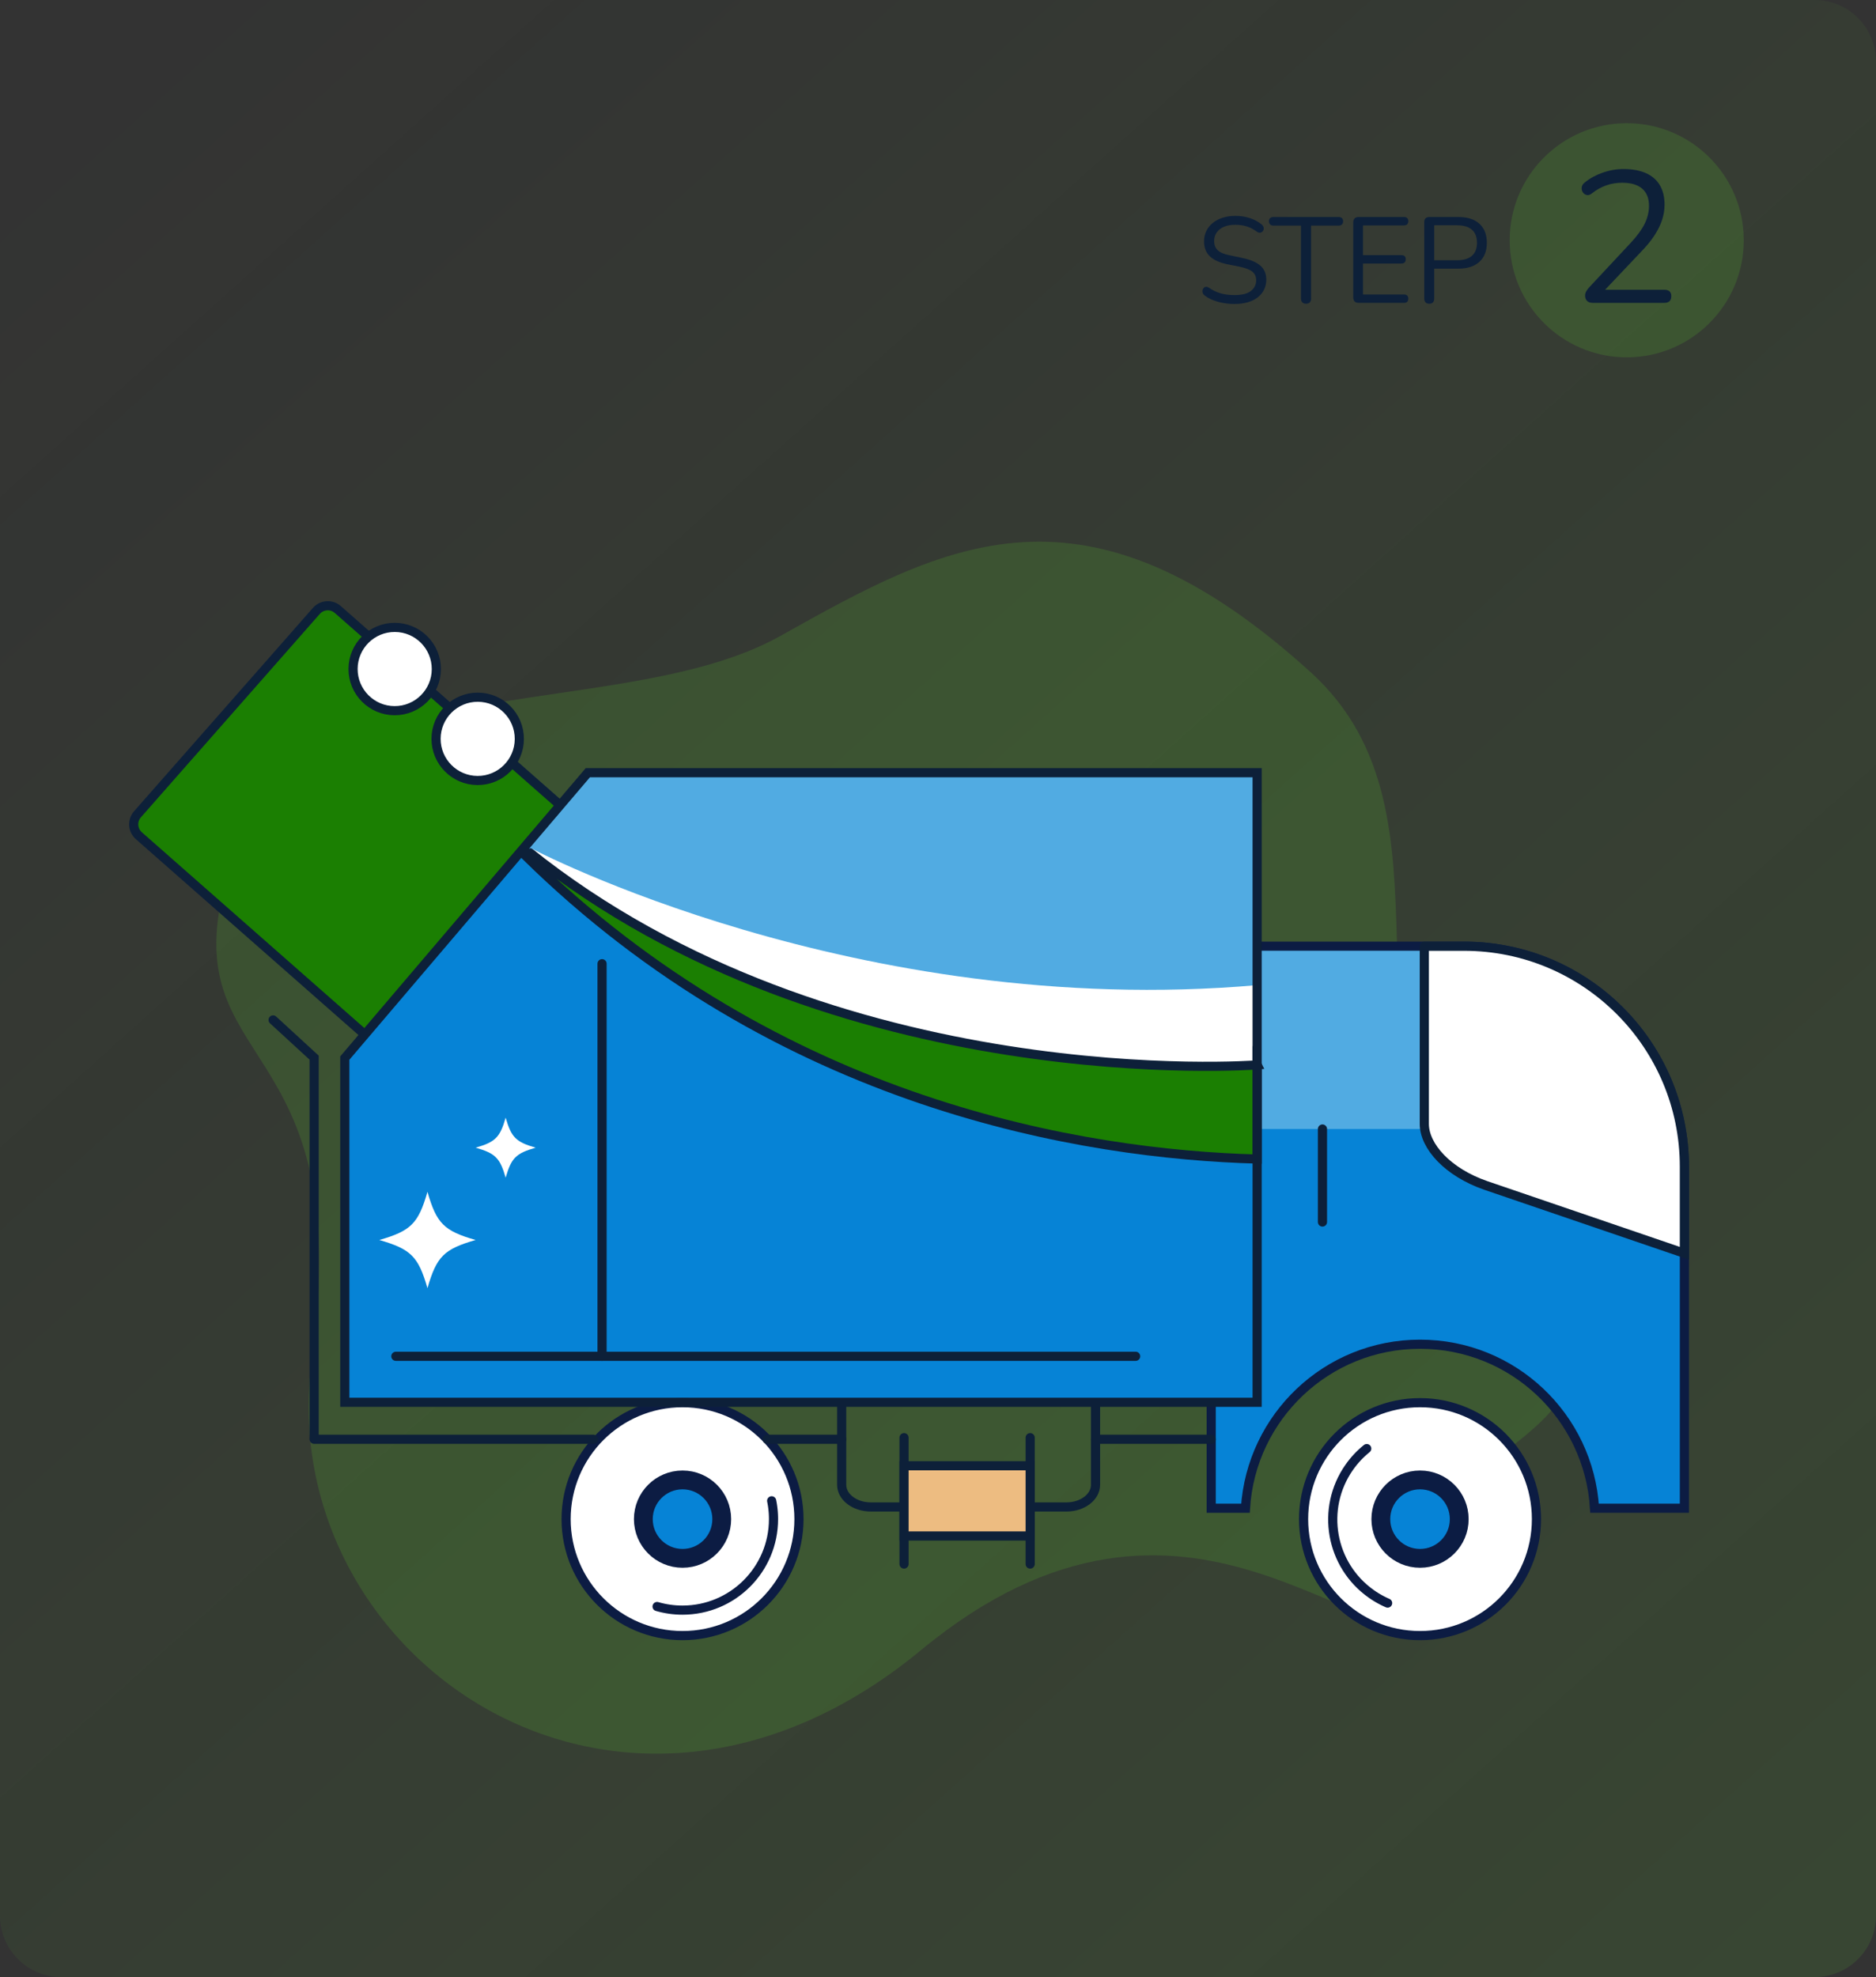 <?xml version="1.0" encoding="UTF-8"?>
<svg xmlns="http://www.w3.org/2000/svg" version="1.1" xmlns:xlink="http://www.w3.org/1999/xlink" viewBox="0 0 615 648">
  <rect x="0" y="0" width="615" height="648" fill="#333333" stroke="none"/>
  <defs>
    <style>
      .cls-1, .cls-2, .cls-3, .cls-4, .cls-5, .cls-6, .cls-7 {
        stroke-linecap: round;
        stroke-miterlimit: 10;
      }

      .cls-1, .cls-3, .cls-4, .cls-5, .cls-6, .cls-7 {
        stroke-width: 3px;
      }

      .cls-1, .cls-4, .cls-5, .cls-7 {
        stroke: #0d2039;
      }

      .cls-1, .cls-6 {
        fill: none;
      }

      .cls-2 {
        stroke-width: 6.168px;
      }

      .cls-2, .cls-3, .cls-6 {
        stroke: #0c1c43;
      }

      .cls-2, .cls-8 {
        fill: #0683d6;
      }

      .cls-3, .cls-9, .cls-5 {
        fill: #fff;
      }

      .cls-10 {
        fill: #51abe2;
      }

      .cls-4 {
        fill: #1b7f02;
      }

      .cls-7 {
        fill: #edbc81;
      }

      .cls-11 {
        fill: url(#linear-gradient);
      }

      .cls-12 {
        fill: #0d2039;
      }

      .cls-13 {
        fill: #66eb2f;
        opacity: .14;
      }
    </style>
    <linearGradient id="linear-gradient" x1="37.299" y1="22.896" x2="577.754" y2="625.163" gradientUnits="userSpaceOnUse">
      <stop offset="0" stop-color="#66eb2f" stop-opacity="0"/>
      <stop offset="1" stop-color="#66eb2f" stop-opacity=".1"/>
    </linearGradient>
  </defs>
  <!-- Generator: Adobe Illustrator 28.6.0, SVG Export Plug-In . SVG Version: 1.2.0 Build 709)  -->
  <g>
    <g id="Layer_1">
      <g>
        <path class="cls-11" d="M594.871,648H20.129c-1.39,0-2.746-.141-4.057-.409s-2.574-.664-3.778-1.173-2.348-1.132-3.419-1.856-2.068-1.547-2.979-2.458-1.734-1.908-2.458-2.979-1.347-2.215-1.856-3.419-.905-2.468-1.173-3.778-.409-2.667-.409-4.057V20.129c0-1.39.141-2.746.409-4.057s.664-2.574,1.173-3.778,1.132-2.348,1.856-3.419,1.547-2.068,2.458-2.979,1.908-1.734,2.979-2.458,2.215-1.347,3.419-1.856,2.468-.905,3.778-1.173,2.667-.409,4.057-.409h574.742c1.39,0,2.746.141,4.057.409s2.574.664,3.778,1.173,2.348,1.132,3.419,1.856,2.068,1.547,2.979,2.458,1.734,1.908,2.458,2.979,1.347,2.215,1.856,3.419.905,2.468,1.173,3.778.409,2.667.409,4.057v607.742c0,1.39-.141,2.746-.409,4.057s-.664,2.574-1.173,3.778-1.132,2.348-1.856,3.419-1.547,2.068-2.458,2.979-1.908,1.734-2.979,2.458-2.215,1.347-3.419,1.856-2.468.905-3.778,1.173-2.667.409-4.057.409Z"/>
        <g>
          <g>
            <g>
              <path class="cls-12" d="M404.733,99.63c-1.252,0-2.476-.106-3.674-.319-1.197-.213-2.31-.52-3.334-.919-1.025-.398-1.95-.904-2.775-1.517-.319-.24-.539-.513-.658-.818-.12-.307-.146-.612-.08-.919.066-.306.199-.565.399-.778.199-.213.445-.333.738-.359s.612.066.959.279c1.197.853,2.476,1.471,3.833,1.856,1.357.387,2.888.579,4.592.579,2.396,0,4.173-.445,5.33-1.338,1.158-.891,1.737-2.069,1.737-3.533,0-1.198-.419-2.137-1.258-2.815s-2.243-1.218-4.213-1.617l-4.152-.838c-2.502-.532-4.372-1.404-5.61-2.615-1.237-1.211-1.856-2.828-1.856-4.852,0-1.251.253-2.389.759-3.414.505-1.024,1.211-1.903,2.116-2.636.904-.731,1.982-1.298,3.234-1.696,1.251-.399,2.635-.6,4.152-.6,1.677,0,3.24.233,4.691.699s2.762,1.165,3.934,2.096c.293.24.492.514.599.819s.12.599.04.878-.22.513-.419.699c-.2.187-.453.293-.759.319-.307.026-.646-.08-1.019-.319-1.064-.799-2.17-1.378-3.313-1.737-1.146-.359-2.41-.539-3.794-.539-1.411,0-2.629.214-3.653.639-1.025.427-1.823,1.045-2.396,1.856-.573.812-.858,1.751-.858,2.815,0,1.277.393,2.29,1.178,3.035s2.069,1.291,3.854,1.637l4.152.878c2.688.56,4.678,1.405,5.97,2.536,1.29,1.132,1.937,2.669,1.937,4.611,0,1.172-.24,2.25-.719,3.234-.479.985-1.172,1.831-2.076,2.536-.905.705-1.997,1.244-3.274,1.617-1.278.372-2.716.559-4.312.559Z"/>
              <path class="cls-12" d="M428.131,99.55c-.506,0-.905-.153-1.197-.459-.293-.306-.439-.725-.439-1.258v-23.878h-8.984c-.479,0-.852-.133-1.118-.399s-.398-.611-.398-1.038c0-.452.133-.798.398-1.038.267-.239.64-.359,1.118-.359h21.282c.479,0,.852.12,1.118.359.266.24.399.586.399,1.038s-.134.806-.399,1.059c-.267.253-.639.379-1.118.379h-8.983v23.878c0,.533-.14.952-.42,1.258-.279.306-.698.459-1.258.459Z"/>
              <path class="cls-12" d="M445.42,99.271c-.585,0-1.031-.153-1.337-.459-.307-.306-.46-.752-.46-1.338v-24.557c0-.585.153-1.031.46-1.338s.752-.459,1.337-.459h14.854c.452,0,.798.12,1.038.359.239.24.359.573.359.998,0,.453-.12.799-.359,1.038s-.586.359-1.038.359h-13.457v9.743h12.618c.452,0,.799.113,1.038.34.239.226.359.565.359,1.018s-.12.799-.359,1.038c-.239.24-.586.359-1.038.359h-12.618v10.143h13.457c.452,0,.798.119,1.038.359s.359.572.359.998c0,.453-.12.799-.359,1.038-.24.239-.586.359-1.038.359h-14.854Z"/>
              <path class="cls-12" d="M468.539,99.55c-.532,0-.938-.153-1.218-.459-.279-.306-.419-.725-.419-1.258v-25.036c0-.559.146-.978.439-1.257.292-.28.705-.42,1.237-.42h9.464c3.008,0,5.323.739,6.947,2.216,1.623,1.478,2.436,3.561,2.436,6.249,0,2.662-.812,4.739-2.436,6.229-1.624,1.491-3.939,2.236-6.947,2.236h-7.866v9.782c0,.533-.134.952-.399,1.258-.267.306-.679.459-1.238.459ZM470.177,85.295h7.467c2.156,0,3.786-.485,4.891-1.457s1.657-2.389,1.657-4.253c0-1.89-.553-3.32-1.657-4.292s-2.734-1.457-4.891-1.457h-7.467v11.459Z"/>
            </g>
            <path class="cls-13" d="M571.654,78.748c0,2.649-.268,5.236-.78,7.734s-1.265,4.908-2.236,7.203-2.159,4.477-3.538,6.518-2.95,3.943-4.686,5.679-3.638,3.307-5.679,4.686-4.223,2.567-6.518,3.538-4.705,1.725-7.203,2.236-5.084.78-7.734.78-5.236-.268-7.734-.78-4.908-1.265-7.203-2.236-4.477-2.159-6.518-3.538-3.943-2.95-5.679-4.686-3.307-3.638-4.686-5.679-2.567-4.223-3.538-6.518-1.725-4.705-2.236-7.203-.78-5.084-.78-7.734.268-5.236.78-7.734,1.265-4.908,2.236-7.203,2.159-4.477,3.538-6.518,2.95-3.943,4.686-5.679,3.638-3.307,5.679-4.686,4.223-2.567,6.518-3.538,4.705-1.725,7.203-2.236,5.084-.78,7.734-.78,5.236.268,7.734.78,4.908,1.265,7.203,2.236,4.477,2.159,6.518,3.538,3.943,2.95,5.679,4.686,3.307,3.638,4.686,5.679,2.567,4.223,3.538,6.518,1.725,4.705,2.236,7.203.78,5.084.78,7.734Z"/>
            <path class="cls-12" d="M522.275,99.271c-.901,0-1.566-.215-1.996-.646-.431-.43-.646-1.013-.646-1.75,0-.45.112-.892.338-1.321.225-.43.543-.869.952-1.32l13.762-14.744c2.088-2.252,3.594-4.331,4.515-6.235.922-1.904,1.383-3.84,1.383-5.806,0-2.457-.748-4.331-2.242-5.621-1.496-1.29-3.677-1.936-6.543-1.936-1.843,0-3.584.287-5.222.86-1.639.574-3.216,1.454-4.73,2.642-.533.41-1.014.595-1.443.553-.431-.04-.81-.204-1.137-.491-.328-.286-.553-.654-.676-1.105-.123-.45-.113-.9.03-1.352.144-.45.461-.86.952-1.229,1.598-1.311,3.522-2.365,5.775-3.164,2.252-.799,4.546-1.198,6.88-1.198,2.908,0,5.365.451,7.372,1.352,2.006.901,3.521,2.223,4.546,3.963,1.023,1.741,1.536,3.86,1.536,6.358,0,1.72-.276,3.409-.829,5.067-.553,1.659-1.394,3.349-2.52,5.068-1.126,1.721-2.59,3.502-4.392,5.345l-13.086,13.822v-1.413h20.703c.777,0,1.361.175,1.751.522.389.349.584.871.584,1.566,0,.737-.195,1.29-.584,1.659-.39.368-.974.553-1.751.553h-23.283Z"/>
          </g>
          <g>
            <path class="cls-13" d="M470.677,529.074c-2.85,2.484-6.245,3.39-10.176,3.217s-8.398-1.425-13.393-3.258-10.518-4.247-16.561-6.745c-6.043-2.498-12.606-5.078-19.681-7.244s-14.661-3.917-22.751-4.756-16.683-.765-25.772.72-18.673,4.38-28.744,9.184-20.63,11.516-31.668,20.635c-12.402,10.246-25.032,17.958-37.615,23.42-12.582,5.462-25.117,8.673-37.326,9.918s-24.092.522-35.373-1.884-21.959-6.496-31.758-11.986-18.718-12.38-26.479-20.388-14.367-17.131-19.538-27.089-8.908-20.749-10.933-32.091c-2.025-11.342-2.339-23.233-.665-35.392,1.86-13.506,2.543-25.096,2.347-35.163s-1.269-18.609-2.921-26.02-3.883-13.689-6.393-19.228-5.299-10.337-8.068-14.787-5.517-8.551-7.946-12.697-4.538-8.334-6.028-12.958-2.361-9.683-2.313-15.57,1.014-12.6,3.199-20.533c2.531-9.192,6.422-16.861,11.397-23.302s11.037-11.656,17.91-15.94,14.559-7.637,22.783-10.357,16.988-4.806,26.017-6.555,18.324-3.161,27.611-4.533c9.287-1.372,18.567-2.703,27.565-4.291s17.717-3.432,25.88-5.83,15.773-5.348,22.555-9.148c6.782-3.8,13.426-7.518,20.005-10.983s13.093-6.677,19.617-9.465,13.056-5.152,19.672-6.921,13.315-2.944,20.171-3.353,13.868-.053,21.112,1.24c7.243,1.293,14.717,3.521,22.496,6.857s15.861,7.779,24.323,13.5,17.301,12.719,26.593,21.167c6.459,5.89,11.386,12.279,15.159,19.062,3.772,6.783,6.39,13.96,8.23,21.424s2.902,15.215,3.563,23.147.922,16.045,1.158,24.233.45,16.45,1.016,24.68c.566,8.231,1.486,16.429,3.135,24.49s4.029,15.984,7.516,23.662,8.081,15.113,14.16,22.197,11.127,13.219,15.228,18.601,7.256,10.011,9.546,14.082,3.718,7.585,4.364,10.736.512,5.94-.32,8.561-2.361,5.076-4.504,7.559-4.901,4.994-8.19,7.729-7.109,5.693-11.376,9.071-8.983,7.174-14.063,11.585l-.472,4.724-.472,4.724-.472,4.724-.472,4.724-.472,4.724-.472,4.724-.472,4.724-.472,4.724Z"/>
            <g>
              <g>
                <path class="cls-4" d="M188.46,274.784l-7.329,8.33-7.329,8.33-7.329,8.33-7.329,8.33-7.329,8.33-7.329,8.33-7.329,8.33-7.329,8.33c-.228.259-.476.488-.74.688s-.545.371-.837.511-.595.252-.905.333-.627.132-.945.152-.639.01-.957-.03-.633-.112-.94-.214-.608-.236-.895-.4-.563-.361-.822-.588l-9.657-8.496-9.657-8.496-9.657-8.496-9.657-8.496-9.657-8.496-9.657-8.496-9.657-8.496-9.657-8.496c-.259-.228-.488-.476-.688-.74s-.371-.545-.511-.837-.252-.595-.333-.905-.132-.627-.152-.945-.01-.639.03-.957.112-.633.214-.94.236-.608.4-.895.361-.563.588-.822l7.329-8.33,7.329-8.33,7.329-8.33,7.329-8.33,7.329-8.33,7.329-8.33,7.329-8.33,7.329-8.33c.228-.259.476-.488.74-.688s.545-.371.837-.511.595-.252.905-.333.627-.132.945-.152.639-.01.957.03.633.112.94.214.608.236.895.4.563.361.822.588l9.657,8.496,9.657,8.496,9.657,8.496,9.657,8.496,9.657,8.496,9.657,8.496,9.657,8.496,9.657,8.496c.259.228.488.476.688.74s.371.545.511.837.252.595.333.905.132.627.152.945.01.639-.03.957-.112.633-.214.94-.236.608-.4.895-.361.563-.588.822Z"/>
                <path class="cls-5" d="M143.041,219.333c-.004.942-.103,1.862-.288,2.75s-.457,1.744-.806,2.559-.774,1.589-1.268,2.314-1.055,1.398-1.675,2.013-1.299,1.171-2.027,1.659-1.506.907-2.324,1.249-1.676.607-2.565.785-1.81.27-2.752.266-1.862-.103-2.75-.288-1.744-.457-2.559-.806-1.589-.774-2.314-1.268-1.398-1.055-2.013-1.675-1.171-1.299-1.659-2.027-.907-1.506-1.249-2.324-.607-1.676-.785-2.565-.27-1.81-.266-2.752.103-1.862.288-2.75.457-1.744.806-2.559.774-1.589,1.268-2.314,1.055-1.398,1.675-2.013,1.299-1.171,2.027-1.659,1.506-.907,2.324-1.249,1.676-.607,2.565-.785,1.81-.27,2.752-.266,1.862.103,2.75.288,1.744.457,2.559.806,1.589.774,2.314,1.268,1.398,1.055,2.013,1.675,1.171,1.299,1.659,2.027.907,1.506,1.249,2.324.607,1.676.785,2.565.27,1.81.266,2.752Z"/>
                <path class="cls-5" d="M170.249,242.215c-.004.942-.103,1.862-.288,2.75s-.457,1.744-.806,2.559-.774,1.589-1.268,2.314-1.055,1.398-1.675,2.013-1.299,1.171-2.027,1.659-1.506.907-2.324,1.249-1.676.607-2.565.785-1.81.27-2.752.266-1.862-.103-2.75-.288-1.744-.457-2.559-.806-1.589-.774-2.314-1.268-1.398-1.055-2.013-1.675-1.171-1.299-1.659-2.027-.907-1.506-1.249-2.324-.607-1.676-.785-2.565-.27-1.81-.266-2.752.103-1.862.288-2.75.457-1.744.806-2.559.774-1.589,1.268-2.314,1.055-1.398,1.675-2.013,1.299-1.171,2.027-1.659,1.506-.907,2.324-1.249,1.676-.607,2.565-.785,1.81-.27,2.752-.266,1.862.103,2.75.288,1.744.457,2.559.806,1.589.774,2.314,1.268,1.398,1.055,2.013,1.675,1.171,1.299,1.659,2.027.907,1.506,1.249,2.324.607,1.676.785,2.565.27,1.81.266,2.752Z"/>
              </g>
              <path class="cls-1" d="M275.922,459.075v27.57c0,.502.067.991.194,1.464s.315.929.557,1.364.538.848.882,1.234.735.747,1.168,1.075.907.626,1.415.887,1.052.486,1.625.67,1.173.327,1.795.423,1.267.148,1.927.148h64.095c.66,0,1.305-.051,1.927-.148s1.223-.24,1.795-.423,1.116-.409,1.625-.67.983-.559,1.415-.887.824-.689,1.168-1.075.64-.8.882-1.234.43-.891.557-1.364.194-.963.194-1.464v-27.57"/>
              <path class="cls-8" d="M552.186,382.379v111.944h-29.457c-.23-3.75-.82-7.402-1.736-10.923-.916-3.52-2.158-6.909-3.691-10.132s-3.359-6.279-5.443-9.136-4.425-5.513-6.99-7.935-5.355-4.61-8.334-6.529-6.148-3.57-9.473-4.918-6.806-2.393-10.409-3.101-7.328-1.079-11.141-1.079-7.53.371-11.129,1.079-7.078,1.753-10.401,3.101-6.49,2.998-9.468,4.918-5.767,4.107-8.332,6.529-4.907,5.078-6.992,7.935-3.912,5.913-5.448,9.136-2.78,6.611-3.7,10.132-1.513,7.173-1.748,10.923h-11.227v-184.216h82.921c4.454,0,8.814.404,13.047,1.177s8.337,1.916,12.279,3.394,7.72,3.291,11.301,5.404,6.963,4.528,10.113,7.208,6.066,5.627,8.715,8.805,5.03,6.589,7.108,10.196,3.853,7.413,5.29,11.381,2.537,8.099,3.263,12.359c.09.501.175,1.003.254,1.508s.152,1.01.22,1.518.13,1.017.186,1.528.107,1.024.152,1.538.085,1.031.118,1.548.062,1.037.085,1.558.039,1.044.051,1.569.017,1.051.017,1.579Z"/>
              <path class="cls-10" d="M551.103,370.033h-154.036v-59.925h82.921c4.454,0,8.814.404,13.047,1.177s8.337,1.916,12.279,3.394,7.72,3.291,11.301,5.404,6.963,4.528,10.113,7.208,6.066,5.627,8.715,8.805,5.03,6.589,7.108,10.196,3.853,7.413,5.29,11.381,2.537,8.099,3.263,12.359Z"/>
              <path class="cls-6" d="M552.186,382.379v111.944h-29.457c-.23-3.75-.82-7.402-1.736-10.923-.916-3.52-2.158-6.909-3.691-10.132s-3.359-6.279-5.443-9.136-4.425-5.513-6.99-7.935-5.355-4.61-8.334-6.529-6.148-3.57-9.473-4.918-6.806-2.393-10.409-3.101-7.328-1.079-11.141-1.079-7.53.371-11.129,1.079-7.078,1.753-10.401,3.101-6.49,2.998-9.468,4.918-5.767,4.107-8.332,6.529-4.907,5.078-6.992,7.935-3.912,5.913-5.448,9.136-2.78,6.611-3.7,10.132-1.513,7.173-1.748,10.923h-11.227v-184.216h82.921c4.454,0,8.814.404,13.047,1.177s8.337,1.916,12.279,3.394,7.72,3.291,11.301,5.404,6.963,4.528,10.113,7.208,6.066,5.627,8.715,8.805,5.03,6.589,7.108,10.196,3.853,7.413,5.29,11.381,2.537,8.099,3.263,12.359c.09.501.175,1.003.254,1.508s.152,1.01.22,1.518.13,1.017.186,1.528.107,1.024.152,1.538.085,1.031.118,1.548.062,1.037.085,1.558.039,1.044.051,1.569.017,1.051.017,1.579Z"/>
              <polygon class="cls-8" points="412.12 253.251 412.12 279.044 412.12 304.837 412.12 330.63 412.12 356.423 412.12 382.216 412.12 408.009 412.12 433.802 412.12 459.596 374.734 459.596 337.349 459.596 299.963 459.596 262.578 459.596 225.193 459.596 187.807 459.596 150.422 459.596 113.036 459.596 113.036 445.494 113.036 431.393 113.036 417.292 113.036 403.19 113.036 389.089 113.036 374.987 113.036 360.886 113.036 346.785 120.256 338.31 127.476 329.836 134.696 321.362 141.916 312.887 149.135 304.413 156.355 295.939 163.575 287.464 170.795 278.99 171.878 277.717 172.961 276.445 174.044 275.172 175.127 273.9 176.21 272.627 177.293 271.355 178.376 270.082 179.459 268.81 181.115 266.865 182.771 264.92 184.427 262.975 186.083 261.03 187.739 259.086 189.395 257.141 191.051 255.196 192.707 253.251 220.134 253.251 247.561 253.251 274.987 253.251 302.414 253.251 329.84 253.251 357.267 253.251 384.693 253.251 412.12 253.251"/>
              <path class="cls-3" d="M503.689,497.898c0,2.635-.267,5.208-.775,7.692s-1.258,4.882-2.224,7.165-2.147,4.453-3.519,6.484-2.934,3.922-4.661,5.649-3.618,3.289-5.649,4.661-4.2,2.553-6.484,3.519-4.68,1.716-7.165,2.224-5.057.775-7.692.775-5.208-.267-7.692-.775-4.882-1.258-7.165-2.224-4.453-2.147-6.484-3.519-3.922-2.934-5.649-4.661-3.289-3.618-4.661-5.649-2.553-4.2-3.519-6.484-1.716-4.68-2.224-7.165-.775-5.057-.775-7.692.267-5.208.775-7.692,1.258-4.882,2.224-7.165,2.147-4.453,3.519-6.484,2.934-3.922,4.661-5.649,3.618-3.289,5.649-4.661,4.2-2.553,6.484-3.519,4.68-1.716,7.165-2.224,5.057-.775,7.692-.775,5.208.267,7.692.775,4.882,1.258,7.165,2.224,4.453,2.147,6.484,3.519,3.922,2.934,5.649,4.661,3.289,3.618,4.661,5.649,2.553,4.2,3.519,6.484,1.716,4.68,2.224,7.165.775,5.057.775,7.692Z"/>
              <path class="cls-3" d="M261.921,497.898c0,2.635-.267,5.208-.775,7.692s-1.258,4.882-2.224,7.165-2.147,4.453-3.519,6.484-2.934,3.922-4.661,5.649-3.618,3.289-5.649,4.661-4.2,2.553-6.484,3.519-4.68,1.716-7.165,2.224-5.057.775-7.692.775-5.208-.267-7.692-.775-4.882-1.258-7.165-2.224-4.453-2.147-6.484-3.519-3.922-2.934-5.649-4.661-3.289-3.618-4.661-5.649-2.553-4.2-3.519-6.484-1.716-4.68-2.224-7.165-.775-5.057-.775-7.692.267-5.208.775-7.692,1.258-4.882,2.224-7.165,2.147-4.453,3.519-6.484,2.934-3.922,4.661-5.649,3.618-3.289,5.649-4.661,4.2-2.553,6.484-3.519,4.68-1.716,7.165-2.224,5.057-.775,7.692-.775,5.208.267,7.692.775,4.882,1.258,7.165,2.224,4.453,2.147,6.484,3.519,3.922,2.934,5.649,4.661,3.289,3.618,4.661,5.649,2.553,4.2,3.519,6.484,1.716,4.68,2.224,7.165.775,5.057.775,7.692Z"/>
              <polyline class="cls-1" points="296.367 471.193 296.367 476.372 296.367 481.55 296.367 486.728 296.367 491.907 296.367 497.085 296.367 502.264 296.367 507.442 296.367 512.62"/>
              <polyline class="cls-1" points="337.719 471.193 337.719 476.372 337.719 481.55 337.719 486.728 337.719 491.907 337.719 497.085 337.719 502.264 337.719 507.442 337.719 512.62"/>
              <polygon class="cls-7" points="337.719 503.424 332.55 503.424 327.381 503.424 322.212 503.424 317.043 503.424 311.874 503.424 306.705 503.424 301.536 503.424 296.367 503.424 296.367 500.545 296.367 497.665 296.367 494.786 296.367 491.907 296.367 489.028 296.367 486.148 296.367 483.269 296.367 480.39 301.536 480.39 306.705 480.39 311.874 480.39 317.043 480.39 322.212 480.39 327.381 480.39 332.55 480.39 337.719 480.39 337.719 483.269 337.719 486.148 337.719 489.028 337.719 491.907 337.719 494.786 337.719 497.665 337.719 500.545 337.719 503.424"/>
              <polyline class="cls-1" points="194.583 471.725 183.133 471.725 171.683 471.725 160.233 471.725 148.783 471.725 137.333 471.725 125.883 471.725 114.433 471.725 102.983 471.725"/>
              <path class="cls-10" d="M412.123,253.246v126.637c-7.054-.197-14.791-.616-23.092-1.361-8.302-.744-17.169-1.813-26.483-3.308s-19.075-3.417-29.165-5.866-20.509-5.428-31.139-9.035-21.471-7.846-32.405-12.815c-10.934-4.969-21.961-10.671-32.963-17.205s-21.979-13.903-32.813-22.206c-10.834-8.303-21.525-17.542-31.955-27.818-.056-.052-.111-.105-.166-.158s-.11-.106-.165-.159-.11-.106-.164-.16-.109-.107-.163-.16-.109-.107-.163-.161-.108-.108-.162-.161-.108-.108-.162-.162-.108-.108-.162-.162l1.083-1.271,1.083-1.271,1.083-1.271,1.083-1.271,1.083-1.271,1.083-1.271,1.083-1.271,1.083-1.271,1.655-1.946,1.655-1.946,1.655-1.946,1.655-1.946,1.655-1.946,1.655-1.946,1.655-1.946,1.655-1.946h219.42Z"/>
              <polyline class="cls-1" points="197.369 315.855 197.369 331.938 197.369 348.022 197.369 364.106 197.369 380.19 197.369 396.273 197.369 412.357 197.369 428.441 197.369 444.524"/>
              <polyline class="cls-1" points="129.773 444.524 160.089 444.524 190.404 444.524 220.72 444.524 251.036 444.524 281.351 444.524 311.667 444.524 341.983 444.524 372.298 444.524"/>
              <polyline class="cls-1" points="433.538 370.033 433.538 373.843 433.538 377.653 433.538 381.464 433.538 385.274 433.538 389.084 433.538 392.894 433.538 396.705 433.538 400.515"/>
              <path class="cls-2" d="M236.604,497.898c0,.887-.09,1.754-.261,2.59s-.424,1.644-.749,2.413-.723,1.499-1.185,2.183-.988,1.321-1.569,1.902-1.218,1.107-1.902,1.569-1.414.86-2.183,1.185-1.576.578-2.413.749-1.703.261-2.59.261-1.754-.09-2.59-.261-1.644-.424-2.413-.749-1.499-.723-2.183-1.185-1.321-.988-1.902-1.569-1.107-1.218-1.569-1.902-.86-1.414-1.185-2.183-.578-1.576-.749-2.413-.261-1.703-.261-2.59.09-1.754.261-2.59.424-1.644.749-2.413.723-1.499,1.185-2.183.988-1.321,1.569-1.902,1.218-1.107,1.902-1.569,1.414-.86,2.183-1.185,1.576-.578,2.413-.749,1.703-.261,2.59-.261,1.754.09,2.59.261,1.644.424,2.413.749,1.499.723,2.183,1.185,1.321.988,1.902,1.569,1.107,1.218,1.569,1.902.86,1.414,1.185,2.183.578,1.576.749,2.413.261,1.703.261,2.59Z"/>
              <path class="cls-2" d="M478.372,497.898c0,.887-.09,1.754-.261,2.59s-.424,1.644-.749,2.413-.723,1.499-1.185,2.183-.988,1.321-1.569,1.902-1.218,1.107-1.902,1.569-1.414.86-2.183,1.185-1.576.578-2.413.749-1.703.261-2.59.261-1.754-.09-2.59-.261-1.644-.424-2.413-.749-1.499-.723-2.183-1.185-1.321-.988-1.902-1.569-1.107-1.218-1.569-1.902-.86-1.414-1.185-2.183-.578-1.576-.749-2.413-.261-1.703-.261-2.59.09-1.754.261-2.59.424-1.644.749-2.413.723-1.499,1.185-2.183.988-1.321,1.569-1.902,1.218-1.107,1.902-1.569,1.414-.86,2.183-1.185,1.576-.578,2.413-.749,1.703-.261,2.59-.261,1.754.09,2.59.261,1.644.424,2.413.749,1.499.723,2.183,1.185,1.321.988,1.902,1.569,1.107,1.218,1.569,1.902.86,1.414,1.185,2.183.578,1.576.749,2.413.261,1.703.261,2.59Z"/>
              <polyline class="cls-1" points="251.484 471.725 254.539 471.725 257.594 471.725 260.648 471.725 263.703 471.725 266.758 471.725 269.813 471.725 272.868 471.725 275.922 471.725"/>
              <polyline class="cls-1" points="359.145 471.725 363.885 471.725 368.625 471.725 373.366 471.725 378.106 471.725 382.846 471.725 387.586 471.725 392.327 471.725 397.067 471.725"/>
              <path class="cls-5" d="M466.929,310.129h13.027c4.984,0,9.85.505,14.55,1.466s9.235,2.379,13.554,4.204,8.425,4.06,12.268,6.654,7.422,5.548,10.69,8.815,6.225,6.844,8.821,10.686,4.833,7.948,6.661,12.269c1.828,4.321,3.248,8.858,4.21,13.563s1.468,9.576,1.468,14.567v28.417l-8.142-2.781-8.142-2.781-8.142-2.781-8.142-2.781-8.142-2.781-8.142-2.781-8.142-2.781-8.142-2.781c-1.553-.539-3.031-1.143-4.431-1.803s-2.719-1.374-3.953-2.134-2.383-1.564-3.44-2.402-2.024-1.711-2.893-2.608-1.641-1.817-2.31-2.75-1.236-1.88-1.693-2.83-.807-1.902-1.042-2.847-.355-1.882-.355-2.802v-58.217"/>
              <polyline class="cls-1" points="89.528 334.284 91.209 335.829 92.891 337.374 94.573 338.919 96.255 340.465 97.937 342.01 99.619 343.555 101.301 345.1 102.983 346.645 102.983 362.214 102.983 377.782 102.983 393.351 102.983 408.919 102.983 424.488 102.983 440.056 102.983 455.625 102.983 471.193"/>
              <path class="cls-9" d="M155.927,406.411c-1.299.373-2.473.738-3.539,1.11s-2.025.752-2.892,1.157-1.643.834-2.345,1.304-1.329.982-1.898,1.551-1.081,1.196-1.551,1.898-.899,1.478-1.304,2.345-.785,1.826-1.157,2.892-.737,2.24-1.11,3.539c-.373-1.299-.738-2.473-1.11-3.539s-.752-2.025-1.157-2.892-.834-1.643-1.304-2.345-.982-1.329-1.551-1.898-1.196-1.081-1.898-1.551-1.478-.899-2.345-1.304-1.826-.785-2.892-1.157-2.24-.737-3.539-1.11c1.299-.373,2.473-.738,3.539-1.11s2.025-.752,2.892-1.157,1.643-.834,2.345-1.304,1.329-.982,1.898-1.551,1.081-1.196,1.551-1.898.899-1.478,1.304-2.345.785-1.826,1.157-2.892.737-2.24,1.11-3.539c.373,1.299.738,2.473,1.11,3.539s.752,2.025,1.157,2.892.834,1.643,1.304,2.345.982,1.329,1.551,1.898,1.196,1.081,1.898,1.551,1.478.899,2.345,1.304,1.826.785,2.892,1.157,2.24.737,3.539,1.11Z"/>
              <path class="cls-9" d="M175.601,376.152c-.809.232-1.54.459-2.204.691s-1.261.469-1.801.72-1.023.519-1.46.812-.827.611-1.182.966-.673.745-.966,1.182-.56.92-.812,1.46-.489,1.137-.72,1.801-.459,1.395-.691,2.204c-.232-.809-.459-1.54-.691-2.204s-.469-1.261-.72-1.801-.519-1.023-.812-1.46-.611-.827-.966-1.182-.745-.673-1.182-.966-.92-.56-1.46-.812-1.137-.489-1.801-.72-1.395-.459-2.204-.691c.809-.232,1.54-.459,2.204-.691s1.261-.469,1.801-.72,1.023-.519,1.46-.812.827-.611,1.182-.966.673-.745.966-1.182.56-.92.812-1.46.489-1.137.72-1.801.459-1.395.691-2.204c.232.809.459,1.54.691,2.204s.469,1.261.72,1.801.519,1.023.812,1.46.611.827.966,1.182.745.673,1.182.966.92.56,1.46.812,1.137.489,1.801.72,1.395.459,2.204.691Z"/>
              <path class="cls-6" d="M252.97,491.887c.05.243.096.486.14.731s.084.491.122.737.072.495.104.743.06.499.086.749.048.502.067.755.035.506.048.76.023.509.029.765.01.512.01.77c0,2.059-.209,4.069-.606,6.011s-.983,3.814-1.738,5.598-1.678,3.479-2.75,5.066-2.293,3.065-3.642,4.414-2.827,2.57-4.414,3.642-3.282,1.995-5.066,2.75-3.657,1.341-5.598,1.738-3.952.606-6.011.606c-.362,0-.723-.006-1.081-.019s-.716-.032-1.072-.057-.709-.057-1.061-.095-.702-.082-1.05-.131-.695-.106-1.039-.168-.686-.129-1.026-.203-.678-.153-1.014-.238-.669-.176-1-.272"/>
              <path class="cls-6" d="M454.903,525.415c-.227-.098-.454-.2-.679-.304s-.45-.212-.674-.323-.447-.224-.669-.341-.443-.237-.663-.359-.439-.249-.657-.378-.435-.261-.65-.396-.43-.273-.643-.415-.425-.286-.636-.433c-1.687-1.181-3.214-2.504-4.577-3.943s-2.561-2.993-3.59-4.634-1.889-3.37-2.574-5.158-1.196-3.635-1.528-5.515-.484-3.79-.453-5.704.247-3.833.652-5.727.998-3.765,1.786-5.583,1.769-3.585,2.95-5.272c.208-.297.42-.588.636-.875s.437-.568.661-.845.453-.549.686-.815.469-.529.71-.785.485-.508.733-.755.5-.488.755-.725.514-.468.776-.694.527-.447.796-.663"/>
              <path class="cls-9" d="M412.12,252.623v125.949c-7.015-.196-14.71-.613-22.967-1.353-8.257-.74-17.076-1.803-26.339-3.29s-18.971-3.398-29.007-5.835-20.398-5.398-30.97-8.986-21.355-7.803-32.229-12.745c-10.875-4.942-21.842-10.613-32.784-17.112s-21.86-13.827-32.635-22.086-21.408-17.447-31.781-27.667c-.055-.052-.11-.104-.165-.157s-.11-.105-.164-.158-.109-.106-.163-.159-.108-.106-.163-.16-.108-.107-.162-.16-.108-.107-.161-.161-.107-.107-.161-.161-.107-.107-.161-.161l1.077-1.264,1.077-1.264,1.077-1.264,1.077-1.264,1.077-1.264,1.077-1.264,1.077-1.264,1.077-1.264,1.646-1.935,1.646-1.935,1.646-1.935,1.646-1.935,1.646-1.935,1.646-1.935,1.646-1.935,1.646-1.935h218.228Z"/>
              <path class="cls-4" d="M412.123,349.014v30.869c-7.054-.197-14.791-.616-23.092-1.361-8.302-.744-17.169-1.813-26.483-3.308s-19.075-3.417-29.165-5.866-20.509-5.428-31.139-9.035-21.471-7.846-32.405-12.815c-10.934-4.969-21.961-10.671-32.963-17.205s-21.979-13.903-32.813-22.206c-10.834-8.303-21.525-17.542-31.955-27.818l.136-.148.136-.148.136-.148.136-.148.136-.148.136-.148.136-.148.136-.148c12.576,10.077,25.741,18.728,39.151,26.151s27.067,13.619,40.624,18.787,27.017,9.307,40.034,12.617c13.017,3.31,25.592,5.792,37.381,7.643s22.792,3.073,32.665,3.864,18.617,1.151,25.887,1.28,13.066.026,17.045-.108,6.14-.302,6.14-.302Z"/>
              <path class="cls-10" d="M412.12,253.489v69.395c-16.438,1.432-32.486,1.805-47.985,1.361s-30.45-1.705-44.693-3.541c-14.242-1.836-27.777-4.246-40.443-6.988s-24.465-5.817-35.236-8.981-20.515-6.417-29.072-9.518-15.927-6.048-21.951-8.6-10.701-4.708-13.872-6.227-4.837-2.399-4.837-2.399l-.276.075-.276.075-.276.075-.276.075-.276.075-.276.075-.276.075-.276.075,1.018-1.197,1.018-1.197,1.018-1.197,1.018-1.197,1.018-1.197,1.018-1.197,1.018-1.197,1.018-1.197,1.653-1.94,1.653-1.94,1.653-1.94,1.653-1.94,1.653-1.94,1.653-1.94,1.653-1.94,1.653-1.94h218.927Z"/>
              <polygon class="cls-1" points="412.12 253.251 412.12 279.044 412.12 304.837 412.12 330.63 412.12 356.423 412.12 382.216 412.12 408.009 412.12 433.802 412.12 459.596 374.734 459.596 337.349 459.596 299.963 459.596 262.578 459.596 225.193 459.596 187.807 459.596 150.422 459.596 113.036 459.596 113.036 445.494 113.036 431.393 113.036 417.292 113.036 403.19 113.036 389.089 113.036 374.987 113.036 360.886 113.036 346.785 122.995 335.093 132.954 323.401 142.913 311.71 152.872 300.018 162.831 288.326 172.79 276.634 182.749 264.943 192.707 253.251 220.134 253.251 247.561 253.251 274.987 253.251 302.414 253.251 329.84 253.251 357.267 253.251 384.693 253.251 412.12 253.251"/>
            </g>
          </g>
        </g>
      </g>
    </g>
  </g>
</svg>